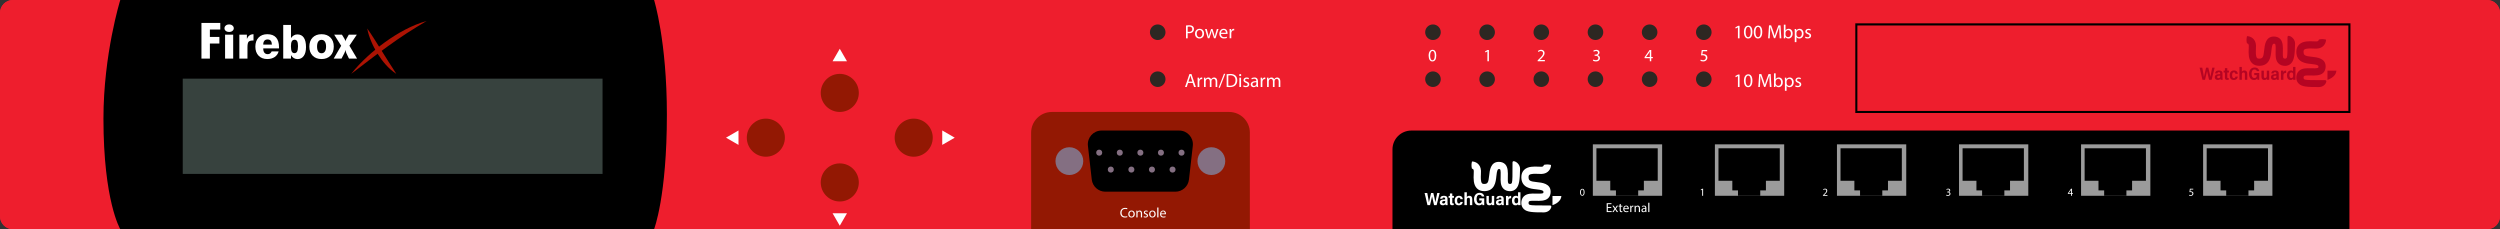 <?xml version="1.0" encoding="utf-8"?>
<!-- Copyright 2022 Virtual Console LLC. All rights reserved. Julia. Generator: Adobe Illustrator 23.1.0, SVG Export Plug-In . SVG Version: 6.00 Build 0)  -->
<svg version="1.1" id="WatchGuard_Firebox_X2500" xmlns="http://www.w3.org/2000/svg" xmlns:xlink="http://www.w3.org/1999/xlink"
	 x="0px" y="0px" viewBox="0 0 600 55" style="enable-background:new 0 0 600 55;" xml:space="preserve">
<rect x="0" y="0" width="600" height="55" fill="#333333" stroke="none"/>
<style type="text/css">
	.st0{fill:#EE1E2D;}
	.st1{fill:#FFFFFF;}
	.st2{fill:#AC1303;}
	.st3{fill:#2D2722;}
	.st4{fill:#37423E;}
	.st5{fill:#931803;}
	.st6{fill:#846F82;}
	.st7{fill:#9B9B9B;}
	.st8{fill:#B50422;}
</style>
<g>
	<path class="st0" d="M596.905,55H3.095C1.386,55,0,53.614,0,51.905V3.095
		C0,1.386,1.386,0,3.095,0h593.811C598.615,0,600,1.386,600,3.095v48.811
		C600,53.614,598.615,55,596.905,55z"/>
	<path class="st0" d="M596.905,1C598.06,1,599,1.94,599,3.095v48.811
		C599,53.06,598.06,54,596.905,54H3.095C1.94,54,1,53.06,1,51.905V3.095
		C1,1.94,1.94,1,3.095,1H596.905 M596.905,0H3.095C1.386,0,0,1.386,0,3.095v48.811
		C0,53.614,1.386,55,3.095,55h593.811C598.615,55,600,53.614,600,51.905V3.095
		C600,1.386,598.615,0,596.905,0L596.905,0z"/>
</g>
<path d="M156.98,55H28.865c0,0-4.037-6.691-4.037-26.529C24.827,12.971,28.865,0,28.865,0
	h128.116c0,0,3.072,9.801,3.072,27.5C160.053,47.158,156.98,55,156.98,55z"/>
<g>
	<path class="st1" d="M48.347,14.065V5.511h4.522V7.093h-2.498v1.775h2.283v1.576h-2.283
		v3.621H48.347z"/>
	<path class="st1" d="M53.874,6.782c0-0.262,0.106-0.481,0.32-0.659
		c0.213-0.178,0.479-0.267,0.8-0.267c0.306,0,0.568,0.09,0.786,0.27
		s0.327,0.398,0.327,0.656c0,0.25-0.108,0.462-0.323,0.636s-0.479,0.261-0.79,0.261
		c-0.321,0-0.587-0.085-0.8-0.255C53.981,7.254,53.874,7.04,53.874,6.782z
		 M54.018,14.065V8.317h1.946v5.748H54.018z"/>
	<path class="st1" d="M57.443,14.065V8.317h1.809v1.02
		c0.158-0.375,0.369-0.655,0.632-0.841s0.582-0.28,0.955-0.284v1.512h-0.129
		c-0.512,0-0.86,0.099-1.044,0.296c-0.185,0.197-0.276,0.646-0.276,1.345v2.701
		H57.443z"/>
	<path class="st1" d="M63.179,11.616v0.047c0,0.43,0.094,0.76,0.28,0.99
		s0.452,0.346,0.797,0.346c0.22,0,0.408-0.055,0.563-0.164
		c0.155-0.109,0.281-0.275,0.377-0.498h1.673
		c-0.153,0.574-0.47,1.023-0.951,1.348c-0.481,0.324-1.071,0.486-1.77,0.486
		c-0.875,0-1.572-0.268-2.089-0.803c-0.517-0.535-0.775-1.258-0.775-2.168
		c0-0.922,0.258-1.65,0.775-2.186c0.517-0.535,1.213-0.803,2.089-0.803
		c0.929,0,1.63,0.264,2.104,0.791c0.474,0.527,0.711,1.307,0.711,2.338v0.275
		H63.179z M65.254,10.702c-0.015-0.418-0.107-0.728-0.277-0.929
		s-0.424-0.302-0.764-0.302c-0.335,0-0.591,0.105-0.769,0.316
		c-0.177,0.211-0.266,0.518-0.266,0.92L65.254,10.702z"/>
	<path class="st1" d="M67.974,14.065V5.983h1.866v3.148
		c0.211-0.293,0.442-0.512,0.693-0.656c0.251-0.145,0.53-0.217,0.836-0.217
		c0.68,0,1.195,0.26,1.547,0.779c0.352,0.52,0.528,1.279,0.528,2.279
		c0,0.898-0.181,1.601-0.542,2.106s-0.855,0.759-1.482,0.759
		c-0.345,0-0.65-0.081-0.916-0.243s-0.487-0.399-0.664-0.712v0.838H67.974z
		 M70.709,9.542c-0.306,0-0.53,0.124-0.671,0.372
		c-0.142,0.248-0.212,0.644-0.212,1.187c0,0.59,0.067,1.014,0.201,1.271
		c0.134,0.258,0.352,0.387,0.653,0.387c0.287,0,0.499-0.136,0.635-0.407
		c0.136-0.271,0.205-0.696,0.205-1.274c0-0.539-0.065-0.93-0.194-1.172
		C71.198,9.663,70.992,9.542,70.709,9.542z"/>
	<path class="st1" d="M80.107,11.182c0,0.914-0.267,1.641-0.8,2.18
		c-0.534,0.539-1.246,0.809-2.136,0.809c-0.895,0-1.607-0.269-2.136-0.806
		c-0.529-0.537-0.793-1.265-0.793-2.183c0-0.91,0.264-1.633,0.793-2.168
		c0.529-0.535,1.241-0.803,2.136-0.803c0.895,0,1.608,0.269,2.139,0.806
		S80.107,10.276,80.107,11.182z M77.171,12.782c0.344,0,0.611-0.14,0.8-0.419
		s0.284-0.677,0.284-1.192c0-0.512-0.095-0.907-0.284-1.187
		s-0.456-0.419-0.8-0.419c-0.345,0-0.61,0.139-0.797,0.416
		c-0.187,0.277-0.28,0.674-0.28,1.189c0,0.52,0.093,0.918,0.28,1.195
		C76.56,12.643,76.826,12.782,77.171,12.782z"/>
	<path class="st1" d="M80.085,14.065l1.794-3.082l-1.68-2.666h1.866l0.589,0.961
		c0.077,0.129,0.134,0.245,0.172,0.349c0.038,0.104,0.064,0.206,0.079,0.308
		c0.019-0.105,0.05-0.214,0.093-0.325s0.101-0.226,0.172-0.343l0.545-0.949
		h1.924l-1.78,2.643l1.838,3.105h-1.938l-0.632-1.307
		c-0.048-0.105-0.089-0.223-0.125-0.352c-0.036-0.129-0.068-0.271-0.097-0.428
		c-0.029,0.148-0.063,0.287-0.104,0.416c-0.041,0.129-0.089,0.246-0.147,0.352
		l-0.689,1.318H80.085z"/>
</g>
<path class="st2" d="M88.135,6.831c1.282,1.805,2.371,3.637,3.515,5.444
	c0.55,0.916,1.142,1.801,1.707,2.711c0.576,0.905,1.178,1.787,1.756,2.742
	c-1.867-1.217-3.308-2.966-4.48-4.818c-0.57-0.941-1.095-1.909-1.518-2.925
	C88.687,8.974,88.327,7.928,88.135,6.831z"/>
<path class="st2" d="M84.293,17.728c1.142-1.483,2.447-2.825,3.815-4.093
	c1.366-1.273,2.826-2.442,4.334-3.546c3.035-2.166,6.356-4.039,9.961-5.06
	c-1.602,0.97-3.183,1.902-4.722,2.911c-1.529,1.021-3.06,2.031-4.538,3.123
	C90.153,13.201,87.263,15.47,84.293,17.728z"/>
<circle class="st3" cx="277.85" cy="7.735" r="1.87"/>
<circle class="st3" cx="277.85" cy="19.007" r="1.87"/>
<circle class="st3" cx="343.912" cy="7.735" r="1.87"/>
<circle class="st3" cx="343.912" cy="19.007" r="1.87"/>
<circle class="st3" cx="356.912" cy="7.735" r="1.87"/>
<circle class="st3" cx="356.912" cy="19.007" r="1.87"/>
<circle class="st3" cx="369.912" cy="7.735" r="1.87"/>
<circle class="st3" cx="369.912" cy="19.007" r="1.87"/>
<circle class="st3" cx="382.912" cy="7.735" r="1.87"/>
<circle class="st3" cx="382.912" cy="19.007" r="1.87"/>
<circle class="st3" cx="395.912" cy="7.735" r="1.87"/>
<circle class="st3" cx="395.912" cy="19.007" r="1.87"/>
<circle class="st3" cx="408.912" cy="7.735" r="1.87"/>
<circle class="st3" cx="408.912" cy="19.007" r="1.87"/>
<rect x="43.859" y="18.877" class="st4" width="100.753" height="22.862"/>
<circle class="st5" cx="201.546" cy="22.299" r="4.571"/>
<circle class="st5" cx="201.546" cy="43.785" r="4.571"/>
<circle class="st5" cx="183.803" cy="33.042" r="4.571"/>
<circle class="st5" cx="219.289" cy="33.042" r="4.571"/>
<path class="st5" d="M299.967,55h-52.498V31.847c0-2.748,2.228-4.976,4.976-4.976h42.546
	c2.748,0,4.976,2.228,4.976,4.976V55z"/>
<path d="M282.08,46.008h-16.785c-1.676,0-3.085-1.258-3.274-2.923l-0.92-8.087
	c-0.222-1.955,1.307-3.667,3.274-3.667h18.625c1.967,0,3.496,1.713,3.274,3.667
	l-0.92,8.087C285.165,44.75,283.756,46.008,282.08,46.008z"/>
<circle class="st6" cx="290.728" cy="38.669" r="3.334"/>
<circle class="st6" cx="256.647" cy="38.669" r="3.334"/>
<g>
	<circle class="st6" cx="263.809" cy="36.64" r="0.723"/>
	<circle class="st6" cx="268.749" cy="36.64" r="0.723"/>
	<circle class="st6" cx="273.688" cy="36.64" r="0.723"/>
	<circle class="st6" cx="278.627" cy="36.64" r="0.723"/>
	<circle class="st6" cx="283.566" cy="36.64" r="0.723"/>
	<circle class="st6" cx="266.592" cy="40.698" r="0.723"/>
	<circle class="st6" cx="271.531" cy="40.698" r="0.723"/>
	<circle class="st6" cx="276.47" cy="40.698" r="0.723"/>
	<circle class="st6" cx="281.41" cy="40.698" r="0.723"/>
</g>
<g>
	<path class="st1" d="M270.577,52.104c-0.107,0.053-0.321,0.106-0.595,0.106
		c-0.635,0-1.113-0.4-1.113-1.14c0-0.705,0.478-1.183,1.176-1.183
		c0.281,0,0.458,0.061,0.535,0.101l-0.07,0.237
		c-0.11-0.054-0.268-0.094-0.455-0.094c-0.528,0-0.879,0.337-0.879,0.929
		c0,0.552,0.317,0.905,0.866,0.905c0.177,0,0.357-0.036,0.474-0.093
		L270.577,52.104z"/>
	<path class="st1" d="M272.356,51.355c0,0.599-0.414,0.859-0.805,0.859
		c-0.438,0-0.775-0.321-0.775-0.832c0-0.542,0.354-0.859,0.802-0.859
		C272.042,50.523,272.356,50.861,272.356,51.355z M271.073,51.372
		c0,0.354,0.204,0.622,0.491,0.622c0.281,0,0.491-0.265,0.491-0.629
		c0-0.273-0.137-0.621-0.484-0.621S271.073,51.065,271.073,51.372z"/>
	<path class="st1" d="M272.726,50.998c0-0.167-0.003-0.304-0.014-0.438h0.261l0.017,0.268
		h0.007c0.08-0.154,0.267-0.305,0.535-0.305c0.224,0,0.571,0.134,0.571,0.688
		v0.966h-0.294v-0.933c0-0.261-0.097-0.478-0.375-0.478
		c-0.193,0-0.344,0.137-0.394,0.301c-0.013,0.037-0.02,0.087-0.02,0.137v0.973
		h-0.294V50.998z"/>
	<path class="st1" d="M274.539,51.877c0.087,0.057,0.241,0.117,0.388,0.117
		c0.214,0,0.314-0.107,0.314-0.241c0-0.14-0.083-0.217-0.301-0.297
		c-0.291-0.104-0.428-0.264-0.428-0.458c0-0.261,0.21-0.475,0.558-0.475
		c0.164,0,0.307,0.047,0.397,0.101l-0.074,0.214
		c-0.063-0.04-0.18-0.094-0.331-0.094c-0.174,0-0.271,0.101-0.271,0.221
		c0,0.134,0.097,0.193,0.307,0.273c0.281,0.107,0.424,0.248,0.424,0.488
		c0,0.284-0.22,0.484-0.604,0.484c-0.177,0-0.341-0.043-0.455-0.11L274.539,51.877
		z"/>
	<path class="st1" d="M277.365,51.355c0,0.599-0.414,0.859-0.805,0.859
		c-0.438,0-0.775-0.321-0.775-0.832c0-0.542,0.354-0.859,0.802-0.859
		C277.051,50.523,277.365,50.861,277.365,51.355z M276.082,51.372
		c0,0.354,0.204,0.622,0.491,0.622c0.281,0,0.491-0.265,0.491-0.629
		c0-0.273-0.137-0.621-0.484-0.621S276.082,51.065,276.082,51.372z"/>
	<path class="st1" d="M277.735,49.805h0.294v2.373h-0.294V49.805z"/>
	<path class="st1" d="M278.686,51.423c0.007,0.397,0.261,0.562,0.555,0.562
		c0.21,0,0.337-0.037,0.448-0.084l0.05,0.211
		c-0.104,0.046-0.281,0.1-0.538,0.1c-0.498,0-0.795-0.327-0.795-0.815
		c0-0.487,0.288-0.872,0.759-0.872c0.528,0,0.668,0.465,0.668,0.762
		c0,0.061-0.006,0.107-0.01,0.138H278.686z M279.548,51.212
		c0.003-0.188-0.077-0.478-0.408-0.478c-0.297,0-0.428,0.273-0.451,0.478H279.548z"/>
</g>
<g>
	<path class="st1" d="M284.641,6.123c0.193-0.032,0.446-0.06,0.77-0.06
		c0.396,0,0.687,0.092,0.87,0.258c0.171,0.147,0.272,0.374,0.272,0.65
		c0,0.281-0.083,0.502-0.239,0.664c-0.213,0.226-0.558,0.341-0.95,0.341
		c-0.119,0-0.229-0.004-0.322-0.027v1.244h-0.4V6.123z M285.041,7.621
		c0.088,0.023,0.198,0.032,0.332,0.032c0.483,0,0.778-0.235,0.778-0.664
		c0-0.41-0.29-0.608-0.732-0.608c-0.175,0-0.309,0.014-0.378,0.032V7.621z"/>
	<path class="st1" d="M288.98,8.058c0,0.825-0.571,1.185-1.11,1.185
		c-0.604,0-1.069-0.442-1.069-1.147c0-0.747,0.489-1.185,1.106-1.185
		C288.548,6.911,288.98,7.376,288.98,8.058z M287.211,8.082
		c0,0.488,0.281,0.857,0.678,0.857c0.387,0,0.678-0.364,0.678-0.866
		c0-0.378-0.189-0.857-0.669-0.857C287.419,7.215,287.211,7.657,287.211,8.082z"/>
	<path class="st1" d="M289.621,6.961l0.295,1.134c0.064,0.249,0.124,0.479,0.165,0.709
		h0.015c0.051-0.226,0.124-0.465,0.198-0.705l0.363-1.138h0.342l0.345,1.115
		c0.083,0.268,0.147,0.502,0.198,0.728h0.014
		c0.037-0.226,0.098-0.46,0.171-0.723l0.318-1.12h0.4l-0.719,2.23h-0.368
		l-0.342-1.064c-0.078-0.249-0.143-0.47-0.197-0.733h-0.01
		c-0.056,0.268-0.124,0.498-0.203,0.737l-0.359,1.06h-0.368l-0.673-2.23H289.621z"
		/>
	<path class="st1" d="M293.03,8.15c0.009,0.548,0.359,0.774,0.765,0.774
		c0.29,0,0.466-0.051,0.617-0.115l0.069,0.29
		c-0.143,0.064-0.387,0.138-0.742,0.138c-0.687,0-1.097-0.451-1.097-1.124
		s0.396-1.203,1.046-1.203c0.729,0,0.922,0.641,0.922,1.051
		c0,0.083-0.009,0.147-0.014,0.189H293.03z M294.219,7.86
		c0.005-0.258-0.105-0.659-0.562-0.659c-0.41,0-0.59,0.378-0.622,0.659H294.219z"/>
	<path class="st1" d="M295.111,7.657c0-0.263-0.004-0.488-0.018-0.696h0.354l0.014,0.438
		h0.019c0.102-0.3,0.346-0.489,0.617-0.489c0.046,0,0.079,0.005,0.115,0.014
		v0.382c-0.041-0.009-0.083-0.014-0.138-0.014c-0.286,0-0.488,0.216-0.544,0.521
		c-0.01,0.055-0.019,0.12-0.019,0.189v1.189h-0.401V7.657z"/>
</g>
<g>
	<path class="st1" d="M344.706,13.32c0,0.92-0.342,1.429-0.941,1.429
		c-0.529,0-0.888-0.496-0.896-1.392c0-0.908,0.392-1.408,0.941-1.408
		C344.381,11.949,344.706,12.458,344.706,13.32z M343.235,13.361
		c0,0.704,0.217,1.104,0.55,1.104c0.375,0,0.554-0.438,0.554-1.129
		c0-0.667-0.171-1.104-0.55-1.104C343.469,12.232,343.235,12.624,343.235,13.361z"/>
</g>
<g>
	<path class="st1" d="M356.979,12.336h-0.009L356.5,12.591l-0.07-0.279l0.591-0.316h0.312
		v2.708h-0.354V12.336z"/>
</g>
<g>
	<path class="st1" d="M369.039,14.703v-0.225l0.287-0.279
		c0.691-0.658,1.004-1.008,1.009-1.417c0-0.275-0.134-0.529-0.538-0.529
		c-0.245,0-0.449,0.125-0.574,0.229l-0.117-0.258
		c0.188-0.158,0.454-0.275,0.767-0.275c0.583,0,0.829,0.4,0.829,0.787
		c0,0.5-0.362,0.904-0.934,1.454l-0.216,0.2v0.008h1.216v0.304H369.039z"/>
</g>
<g>
	<path class="st1" d="M382.404,14.282c0.104,0.067,0.346,0.171,0.6,0.171
		c0.471,0,0.616-0.3,0.612-0.525c-0.004-0.379-0.346-0.542-0.7-0.542h-0.204
		v-0.275h0.204c0.267,0,0.604-0.137,0.604-0.458c0-0.217-0.138-0.408-0.476-0.408
		c-0.216,0-0.425,0.096-0.541,0.179l-0.096-0.267
		c0.142-0.104,0.416-0.208,0.708-0.208c0.533,0,0.774,0.316,0.774,0.646
		c0,0.279-0.166,0.517-0.5,0.637v0.009c0.334,0.066,0.604,0.316,0.604,0.695
		c0,0.433-0.338,0.812-0.987,0.812c-0.304,0-0.57-0.096-0.704-0.184L382.404,14.282z"/>
</g>
<g>
	<path class="st1" d="M395.954,14.703V13.965h-1.258v-0.242l1.208-1.729h0.396v1.683h0.379
		v0.288h-0.379v0.737H395.954z M395.954,13.678v-0.904
		c0-0.142,0.004-0.283,0.013-0.425h-0.013c-0.083,0.158-0.149,0.275-0.225,0.4
		l-0.662,0.92v0.008H395.954z"/>
</g>
<g>
	<path class="st1" d="M409.716,12.303h-1.033l-0.104,0.696
		c0.062-0.008,0.121-0.017,0.222-0.017c0.208,0,0.416,0.045,0.583,0.146
		c0.212,0.121,0.387,0.354,0.387,0.696c0,0.529-0.42,0.925-1.008,0.925
		c-0.296,0-0.546-0.083-0.675-0.167l0.092-0.279
		c0.112,0.066,0.333,0.15,0.579,0.15c0.346,0,0.642-0.225,0.642-0.587
		c-0.004-0.35-0.237-0.6-0.779-0.6c-0.154,0-0.274,0.017-0.375,0.029
		l0.175-1.299h1.296V12.303z"/>
</g>
<g>
	<path class="st1" d="M285.143,19.899l-0.322,0.977h-0.415l1.056-3.106h0.483l1.06,3.106
		h-0.429l-0.331-0.977H285.143z M286.161,19.586l-0.305-0.894
		c-0.068-0.203-0.115-0.387-0.161-0.567h-0.009
		c-0.046,0.184-0.097,0.373-0.157,0.562l-0.304,0.899H286.161z"/>
	<path class="st1" d="M287.432,19.342c0-0.263-0.004-0.488-0.018-0.696h0.354l0.014,0.438
		h0.019c0.102-0.3,0.346-0.489,0.617-0.489c0.046,0,0.079,0.005,0.115,0.014
		v0.382c-0.041-0.009-0.083-0.014-0.138-0.014c-0.286,0-0.488,0.216-0.544,0.521
		c-0.01,0.055-0.019,0.12-0.019,0.189v1.189h-0.401V19.342z"/>
	<path class="st1" d="M288.956,19.25c0-0.23-0.004-0.419-0.018-0.604h0.354l0.019,0.359
		h0.014c0.124-0.212,0.332-0.41,0.7-0.41c0.305,0,0.535,0.185,0.632,0.447
		h0.009c0.069-0.125,0.157-0.221,0.249-0.291
		c0.134-0.101,0.281-0.157,0.493-0.157c0.295,0,0.732,0.194,0.732,0.968v1.313
		h-0.396v-1.263c0-0.429-0.156-0.687-0.483-0.687c-0.23,0-0.41,0.17-0.479,0.369
		c-0.019,0.055-0.032,0.129-0.032,0.203v1.378h-0.396v-1.336
		c0-0.355-0.156-0.613-0.465-0.613c-0.254,0-0.438,0.203-0.503,0.405
		c-0.022,0.06-0.032,0.129-0.032,0.198v1.346h-0.396V19.25z"/>
	<path class="st1" d="M292.458,21.061l1.286-3.341h0.313l-1.291,3.341H292.458z"/>
	<path class="st1" d="M294.394,17.812c0.244-0.037,0.534-0.064,0.853-0.064
		c0.575,0,0.985,0.134,1.258,0.387c0.276,0.253,0.438,0.613,0.438,1.115
		c0,0.507-0.156,0.921-0.447,1.207c-0.29,0.291-0.77,0.447-1.373,0.447
		c-0.285,0-0.525-0.014-0.728-0.037V17.812z M294.794,20.559
		c0.102,0.019,0.249,0.023,0.405,0.023c0.857,0,1.323-0.479,1.323-1.318
		c0.004-0.733-0.41-1.198-1.259-1.198c-0.207,0-0.363,0.019-0.47,0.042V20.559z"
		/>
	<path class="st1" d="M297.899,18.02c0.005,0.138-0.097,0.249-0.258,0.249
		c-0.144,0-0.244-0.11-0.244-0.249c0-0.143,0.105-0.253,0.253-0.253
		C297.803,17.766,297.899,17.876,297.899,18.02z M297.447,20.876v-2.23h0.406v2.23
		H297.447z"/>
	<path class="st1" d="M298.47,20.462c0.12,0.078,0.332,0.161,0.534,0.161
		c0.295,0,0.434-0.147,0.434-0.332c0-0.193-0.115-0.299-0.415-0.41
		c-0.4-0.143-0.59-0.364-0.59-0.631c0-0.36,0.29-0.655,0.77-0.655
		c0.226,0,0.424,0.065,0.549,0.139l-0.102,0.295
		c-0.088-0.056-0.249-0.129-0.456-0.129c-0.24,0-0.374,0.138-0.374,0.304
		c0,0.185,0.134,0.268,0.425,0.378c0.387,0.147,0.585,0.341,0.585,0.673
		c0,0.392-0.305,0.668-0.834,0.668c-0.244,0-0.471-0.06-0.627-0.152
		L298.47,20.462z"/>
	<path class="st1" d="M301.584,20.876l-0.032-0.281h-0.014
		c-0.125,0.175-0.364,0.332-0.682,0.332c-0.452,0-0.683-0.318-0.683-0.641
		c0-0.539,0.479-0.834,1.341-0.83v-0.046c0-0.185-0.051-0.516-0.507-0.516
		c-0.207,0-0.424,0.064-0.58,0.166l-0.093-0.268
		c0.185-0.12,0.452-0.198,0.733-0.198c0.682,0,0.848,0.466,0.848,0.913v0.834
		c0,0.194,0.009,0.383,0.037,0.535H301.584z M301.524,19.738
		c-0.442-0.009-0.945,0.069-0.945,0.502c0,0.263,0.176,0.387,0.383,0.387
		c0.29,0,0.475-0.184,0.539-0.373c0.014-0.042,0.023-0.087,0.023-0.129V19.738z"/>
	<path class="st1" d="M302.569,19.342c0-0.263-0.004-0.488-0.018-0.696h0.354l0.014,0.438
		h0.019c0.102-0.3,0.346-0.489,0.617-0.489c0.046,0,0.078,0.005,0.115,0.014
		v0.382c-0.041-0.009-0.083-0.014-0.138-0.014c-0.286,0-0.489,0.216-0.544,0.521
		c-0.01,0.055-0.019,0.12-0.019,0.189v1.189h-0.401V19.342z"/>
	<path class="st1" d="M304.095,19.25c0-0.23-0.004-0.419-0.018-0.604h0.354l0.019,0.359
		h0.014c0.124-0.212,0.332-0.41,0.7-0.41c0.305,0,0.535,0.185,0.632,0.447
		h0.009c0.069-0.125,0.157-0.221,0.249-0.291
		c0.134-0.101,0.281-0.157,0.493-0.157c0.295,0,0.732,0.194,0.732,0.968v1.313
		h-0.396v-1.263c0-0.429-0.156-0.687-0.483-0.687c-0.23,0-0.41,0.17-0.479,0.369
		c-0.019,0.055-0.032,0.129-0.032,0.203v1.378h-0.396v-1.336
		c0-0.355-0.156-0.613-0.465-0.613c-0.254,0-0.438,0.203-0.503,0.405
		c-0.022,0.06-0.032,0.129-0.032,0.198v1.346h-0.396V19.25z"/>
</g>
<g>
	<path class="st1" d="M417.103,6.575h-0.01l-0.521,0.281l-0.078-0.309l0.654-0.35h0.346
		v2.995h-0.392V6.575z"/>
	<path class="st1" d="M420.576,7.662c0,1.018-0.378,1.581-1.042,1.581
		c-0.585,0-0.981-0.548-0.99-1.539c0-1.005,0.433-1.558,1.041-1.558
		C420.217,6.146,420.576,6.708,420.576,7.662z M418.949,7.708
		c0,0.779,0.239,1.221,0.608,1.221c0.415,0,0.613-0.484,0.613-1.249
		c0-0.737-0.189-1.221-0.608-1.221C419.207,6.459,418.949,6.893,418.949,7.708z"/>
	<path class="st1" d="M422.939,7.662c0,1.018-0.378,1.581-1.042,1.581
		c-0.585,0-0.981-0.548-0.99-1.539c0-1.005,0.433-1.558,1.041-1.558
		C422.58,6.146,422.939,6.708,422.939,7.662z M421.312,7.708
		c0,0.779,0.239,1.221,0.608,1.221c0.415,0,0.613-0.484,0.613-1.249
		c0-0.737-0.189-1.221-0.608-1.221C421.57,6.459,421.312,6.893,421.312,7.708z"/>
	<path class="st1" d="M427.049,7.828c-0.023-0.433-0.051-0.954-0.046-1.341h-0.014
		c-0.106,0.364-0.235,0.751-0.393,1.18l-0.548,1.507h-0.305l-0.502-1.479
		c-0.147-0.438-0.271-0.839-0.359-1.208h-0.009
		c-0.01,0.387-0.032,0.908-0.061,1.374l-0.083,1.332h-0.382l0.216-3.106h0.512
		l0.53,1.502c0.129,0.382,0.235,0.723,0.313,1.046h0.014
		c0.078-0.313,0.188-0.654,0.327-1.046l0.553-1.502h0.512l0.193,3.106h-0.392
		L427.049,7.828z"/>
	<path class="st1" d="M428.104,9.192c0.009-0.152,0.018-0.378,0.018-0.576V5.92h0.401
		v1.401h0.009c0.144-0.249,0.401-0.41,0.761-0.41
		c0.553,0,0.944,0.461,0.94,1.139c0,0.797-0.503,1.193-1,1.193
		c-0.323,0-0.581-0.125-0.747-0.419h-0.014l-0.019,0.369H428.104z M428.522,8.298
		c0,0.051,0.009,0.102,0.019,0.147c0.078,0.281,0.313,0.475,0.608,0.475
		c0.424,0,0.677-0.346,0.677-0.857c0-0.447-0.23-0.83-0.663-0.83
		c-0.276,0-0.534,0.189-0.617,0.498c-0.01,0.046-0.023,0.102-0.023,0.166V8.298z"
		/>
	<path class="st1" d="M430.742,7.689c0-0.286-0.009-0.516-0.018-0.728h0.363l0.019,0.383
		h0.01c0.166-0.272,0.429-0.434,0.792-0.434c0.539,0,0.945,0.457,0.945,1.134
		c0,0.802-0.489,1.198-1.014,1.198c-0.295,0-0.554-0.129-0.688-0.35h-0.009v1.212
		h-0.401V7.689z M431.144,8.284c0,0.06,0.009,0.115,0.019,0.166
		c0.073,0.281,0.317,0.475,0.608,0.475c0.429,0,0.677-0.351,0.677-0.862
		c0-0.447-0.234-0.83-0.663-0.83c-0.276,0-0.534,0.198-0.613,0.502
		c-0.014,0.051-0.027,0.11-0.027,0.166V8.284z"/>
	<path class="st1" d="M433.309,8.777c0.12,0.078,0.332,0.161,0.534,0.161
		c0.295,0,0.434-0.147,0.434-0.332c0-0.193-0.115-0.299-0.415-0.41
		c-0.4-0.143-0.59-0.364-0.59-0.631c0-0.36,0.29-0.655,0.77-0.655
		c0.226,0,0.424,0.065,0.549,0.139l-0.102,0.295
		c-0.088-0.056-0.249-0.129-0.456-0.129c-0.24,0-0.374,0.138-0.374,0.304
		c0,0.185,0.134,0.268,0.425,0.378c0.387,0.147,0.585,0.341,0.585,0.673
		c0,0.392-0.305,0.668-0.834,0.668c-0.244,0-0.471-0.06-0.627-0.152
		L433.309,8.777z"/>
</g>
<g>
	<path class="st1" d="M417.103,18.259h-0.01l-0.521,0.281l-0.078-0.309l0.654-0.35h0.346
		v2.995h-0.392V18.259z"/>
	<path class="st1" d="M420.576,19.347c0,1.018-0.378,1.581-1.042,1.581
		c-0.585,0-0.981-0.548-0.99-1.539c0-1.005,0.433-1.558,1.041-1.558
		C420.217,17.831,420.576,18.393,420.576,19.347z M418.949,19.393
		c0,0.779,0.239,1.221,0.608,1.221c0.415,0,0.613-0.484,0.613-1.249
		c0-0.737-0.189-1.221-0.608-1.221C419.207,18.144,418.949,18.577,418.949,19.393z"/>
	<path class="st1" d="M424.686,19.512c-0.023-0.433-0.051-0.954-0.046-1.341h-0.014
		c-0.106,0.364-0.235,0.751-0.393,1.18l-0.548,1.507h-0.305l-0.502-1.479
		c-0.147-0.438-0.271-0.839-0.359-1.208h-0.009
		c-0.01,0.387-0.032,0.908-0.061,1.374l-0.083,1.332h-0.382l0.216-3.106h0.512
		l0.53,1.502c0.129,0.382,0.235,0.723,0.313,1.046h0.014
		c0.078-0.313,0.188-0.654,0.327-1.046l0.553-1.502h0.512l0.193,3.106h-0.392
		L424.686,19.512z"/>
	<path class="st1" d="M425.74,20.876c0.009-0.152,0.018-0.378,0.018-0.576v-2.696h0.401
		v1.401h0.009c0.144-0.249,0.401-0.41,0.761-0.41
		c0.553,0,0.944,0.461,0.94,1.139c0,0.797-0.503,1.193-1,1.193
		c-0.323,0-0.581-0.125-0.747-0.419h-0.014l-0.019,0.369H425.74z M426.159,19.982
		c0,0.051,0.009,0.102,0.019,0.147c0.078,0.281,0.313,0.475,0.608,0.475
		c0.424,0,0.677-0.346,0.677-0.857c0-0.447-0.23-0.83-0.663-0.83
		c-0.276,0-0.534,0.189-0.617,0.498c-0.01,0.046-0.023,0.102-0.023,0.166V19.982z
		"/>
	<path class="st1" d="M428.379,19.374c0-0.286-0.009-0.516-0.018-0.728h0.363l0.019,0.383
		h0.01c0.166-0.272,0.429-0.434,0.792-0.434c0.539,0,0.945,0.457,0.945,1.134
		c0,0.802-0.489,1.198-1.014,1.198c-0.295,0-0.554-0.129-0.688-0.35h-0.009v1.212
		h-0.401V19.374z M428.78,19.969c0,0.06,0.009,0.115,0.019,0.166
		c0.073,0.281,0.317,0.475,0.608,0.475c0.429,0,0.677-0.351,0.677-0.862
		c0-0.447-0.234-0.83-0.663-0.83c-0.276,0-0.534,0.198-0.613,0.502
		c-0.014,0.051-0.027,0.11-0.027,0.166V19.969z"/>
	<path class="st1" d="M430.945,20.462c0.12,0.078,0.332,0.161,0.534,0.161
		c0.295,0,0.434-0.147,0.434-0.332c0-0.193-0.115-0.299-0.415-0.41
		c-0.4-0.143-0.59-0.364-0.59-0.631c0-0.36,0.29-0.655,0.77-0.655
		c0.226,0,0.424,0.065,0.549,0.139L432.125,19.029
		c-0.088-0.056-0.249-0.129-0.456-0.129c-0.24,0-0.374,0.138-0.374,0.304
		c0,0.185,0.134,0.268,0.425,0.378c0.387,0.147,0.585,0.341,0.585,0.673
		c0,0.392-0.305,0.668-0.834,0.668c-0.244,0-0.471-0.06-0.627-0.152
		L430.945,20.462z"/>
</g>
<path d="M563.859,31.331H338.723c-2.501,0-4.529,2.028-4.529,4.529V55h229.665V31.331z"/>
<g>
	<g>
		<path class="st1" d="M362.438,45.886c-0.686,0-1.235-0.207-1.632-0.616
			c-0.717-0.739-0.682-1.876-0.652-2.879c0.017-0.542,0.045-1.561-0.14-1.75
			c-0.078-0.079-0.229-0.102-0.365-0.057c-0.195,0.065-0.376,0.246-0.525,1.715
			c-0.135,1.33-0.36,3.556-2.905,3.578c-0.732-0.001-1.333-0.223-1.775-0.682
			c-0.869-0.902-0.803-2.374-0.754-3.448c0.012-0.264,0.023-0.514,0.016-0.685
			c-0.006-0.145-0.023-0.518-0.388-0.574c-0.034-0.005-0.063-0.028-0.071-0.062
			l-0.008-0.037c-0.117-0.53-0.106-1.08,0.032-1.604
			c0.005-0.018,0.024-0.033,0.043-0.033c0.827,0.016,2.05,0.617,2.121,2.235
			c0.011,0.248-0.002,0.535-0.016,0.838c-0.03,0.674-0.082,1.803,0.271,2.169
			c0.037,0.038,0.158,0.155,0.514,0.152c0.836-0.007,1.026-0.328,1.197-2.021
			c0.117-1.153,0.314-3.279,2.307-3.279c0.011,0,0.021,0,0.031,0
			c0.637,0.007,1.149,0.207,1.522,0.595c0.687,0.716,0.651,2.024,0.621,3.002
			c-0.017,0.56-0.024,1.241,0.097,1.512c0.077,0.172,0.366,0.199,0.456,0.199
			c0.087,0,0.347-0.049,0.426-0.31c0.142-0.473,0.15-1.765,0.143-4.881
			c-0-0.187,0.176-0.325,0.358-0.278l0.052,0.013
			c0.79,0.202,1.42,1.035,1.404,1.85c-0.052,2.653-0.214,3.988-0.963,4.746
			C363.477,45.681,362.986,45.886,362.438,45.886z"/>
	</g>
	<g>
		<path class="st1" d="M365.113,48.749c0-0.686,0.207-1.235,0.616-1.632
			c0.739-0.717,1.876-0.682,2.879-0.652c0.542,0.017,1.561,0.045,1.75-0.14
			c0.079-0.078,0.102-0.229,0.057-0.365c-0.065-0.195-0.246-0.376-1.715-0.525
			c-1.33-0.135-3.556-0.36-3.578-2.905c0.001-0.732,0.223-1.333,0.682-1.775
			c0.902-0.869,2.374-0.803,3.448-0.754c0.264,0.012,0.514,0.023,0.685,0.016
			c0.145-0.006,0.518-0.023,0.574-0.388c0.005-0.034,0.028-0.063,0.062-0.071
			l0.037-0.008c0.53-0.117,1.08-0.106,1.604,0.032
			c0.018,0.005,0.033,0.024,0.033,0.043c-0.016,0.827-0.617,2.05-2.235,2.121
			c-0.248,0.011-0.535-0.002-0.838-0.016c-0.674-0.03-1.803-0.082-2.169,0.271
			c-0.038,0.037-0.155,0.158-0.152,0.514c0.007,0.836,0.328,1.026,2.021,1.197
			c1.153,0.117,3.279,0.314,3.279,2.307c0,0.011,0,0.021,0,0.031
			c-0.007,0.637-0.207,1.149-0.595,1.522c-0.716,0.687-2.024,0.651-3.002,0.621
			c-0.56-0.017-1.241-0.024-1.512,0.097c-0.172,0.077-0.199,0.366-0.199,0.456
			c0,0.087,0.049,0.347,0.31,0.426c0.473,0.142,1.765,0.15,4.881,0.143
			c0.187-0,0.325,0.176,0.278,0.358l-0.013,0.052
			c-0.202,0.79-0.973,1.25-1.788,1.25c-2.717,0-4.05-0.059-4.808-0.808
			C365.317,49.788,365.113,49.296,365.113,48.749z"/>
	</g>
	<path class="st1" d="M372.593,47.033v2.201c0,0,2.035-0.576,2.137-2.201H372.593z"/>
	<g>
		<path class="st1" d="M342.592,49.234l-0.686-2.916h0.637
			c0.145,0.721,0.327,1.69,0.391,2.242h0.004
			c0.106-0.545,0.364-1.541,0.521-2.242h0.537
			c0.138,0.563,0.409,1.659,0.501,2.212h0.004
			c0.093-0.65,0.353-1.759,0.438-2.212h0.581l-0.729,2.916h-0.618
			c-0.141-0.65-0.375-1.553-0.472-2.078h-0.004
			c-0.102,0.535-0.347,1.5-0.486,2.078H342.592z"/>
		<path class="st1" d="M347.405,48.663c0,0.149,0.01,0.414,0.03,0.571h-0.507
			c-0.017-0.066-0.03-0.198-0.034-0.266c-0.092,0.179-0.298,0.305-0.617,0.305
			c-0.545,0-0.738-0.34-0.738-0.673c0-0.397,0.275-0.723,1.038-0.723
			c0.069,0,0.157,0,0.259,0v-0.16c0-0.18-0.056-0.32-0.314-0.32
			c-0.256,0-0.318,0.131-0.338,0.293h-0.56c0.023-0.348,0.232-0.701,0.907-0.701
			c0.52,0,0.872,0.179,0.872,0.725V48.663z M346.857,48.246c-0.078,0-0.16,0-0.268,0
			c-0.395,0-0.469,0.161-0.469,0.308c0,0.15,0.089,0.279,0.31,0.279
			c0.346,0,0.427-0.23,0.427-0.541V48.246z"/>
		<path class="st1" d="M347.666,47.031h0.31v-0.598h0.575v0.598h0.393v0.449h-0.393v1.131
			c0,0.151,0.036,0.214,0.216,0.214c0.053,0,0.071-0.001,0.132-0.009v0.399
			c-0.113,0.037-0.274,0.042-0.354,0.042c-0.426,0-0.568-0.171-0.568-0.581v-1.195
			h-0.31V47.031z"/>
		<path class="st1" d="M351.077,48.465c-0.065,0.442-0.343,0.808-0.962,0.808
			c-0.674,0-0.991-0.418-0.991-1.138c0-0.698,0.388-1.147,1.026-1.147
			c0.72,0,0.913,0.517,0.926,0.823h-0.576c-0.022-0.198-0.113-0.381-0.362-0.381
			c-0.305,0-0.427,0.278-0.427,0.683c0,0.515,0.155,0.721,0.416,0.721
			c0.25,0,0.329-0.163,0.378-0.37H351.077z"/>
		<path class="st1" d="M352.04,46.139v1.158c0.103-0.181,0.298-0.308,0.612-0.308
			c0.394,0,0.694,0.218,0.694,0.799v1.447h-0.571v-1.359
			c0-0.238-0.076-0.41-0.346-0.41c-0.279,0-0.389,0.189-0.389,0.542v1.227h-0.578
			v-3.095H352.04z"/>
		<path class="st1" d="M356.218,49.234h-0.437c-0.02-0.095-0.036-0.229-0.044-0.339
			c-0.15,0.291-0.443,0.381-0.808,0.381c-0.763,0-1.165-0.635-1.165-1.484
			c0-0.837,0.474-1.513,1.333-1.513c0.694,0,1.054,0.388,1.126,0.875h-0.583
			c-0.054-0.184-0.181-0.399-0.577-0.399c-0.508,0-0.688,0.485-0.688,1.041
			c0,0.553,0.195,1.007,0.687,1.007c0.439,0,0.566-0.306,0.566-0.681v-0.014
			h-0.609v-0.503h1.199C356.218,48.681,356.218,49.14,356.218,49.234z"/>
		<path class="st1" d="M358.606,48.583c0,0.317,0.004,0.538,0.008,0.651h-0.562
			c-0.013-0.067-0.017-0.16-0.021-0.265c-0.136,0.23-0.333,0.303-0.606,0.303
			c-0.44,0-0.681-0.276-0.681-0.772v-1.469h0.575v1.373
			c0,0.232,0.082,0.392,0.32,0.392c0.241,0,0.388-0.149,0.388-0.536v-1.229h0.579
			V48.583z"/>
		<path class="st1" d="M360.892,48.663c0,0.149,0.01,0.414,0.03,0.571h-0.507
			c-0.017-0.066-0.03-0.198-0.034-0.266c-0.092,0.179-0.298,0.305-0.617,0.305
			c-0.545,0-0.738-0.34-0.738-0.673c0-0.397,0.275-0.723,1.038-0.723
			c0.069,0,0.157,0,0.259,0v-0.16c0-0.18-0.056-0.32-0.314-0.32
			c-0.256,0-0.318,0.131-0.338,0.293h-0.56c0.023-0.348,0.232-0.701,0.907-0.701
			c0.52,0,0.872,0.179,0.872,0.725V48.663z M360.344,48.246c-0.078,0-0.16,0-0.268,0
			c-0.395,0-0.469,0.161-0.469,0.308c0,0.15,0.089,0.279,0.31,0.279
			c0.346,0,0.427-0.23,0.427-0.541V48.246z"/>
		<path class="st1" d="M361.437,47.777c0-0.362-0-0.594-0.008-0.746h0.564
			c0.012,0.095,0.015,0.235,0.015,0.386c0.074-0.185,0.267-0.42,0.667-0.421
			v0.585c-0.454-0.007-0.659,0.146-0.659,0.652v1.001h-0.578V47.777z"/>
		<path class="st1" d="M364.91,46.139v2.481c0,0.257,0.004,0.485,0.009,0.614h-0.564
			c-0.008-0.059-0.02-0.188-0.02-0.26c-0.104,0.192-0.268,0.302-0.618,0.302
			c-0.561,0-0.852-0.458-0.852-1.139c0-0.663,0.355-1.148,0.948-1.148
			c0.328,0,0.469,0.113,0.518,0.2v-1.05H364.91z M363.456,48.116
			c0,0.413,0.139,0.691,0.452,0.691c0.377,0,0.451-0.256,0.451-0.686
			c0-0.472-0.094-0.66-0.433-0.66C363.641,47.461,363.456,47.678,363.456,48.116z"/>
	</g>
</g>
<g>
	<rect x="382.283" y="34.644" class="st7" width="16.629" height="12.344"/>
	<polygon points="397.854,35.589 383.139,35.589 383.139,43.384 386.465,43.384 
		386.465,45.696 387.826,45.696 387.826,46.988 393.167,46.988 393.167,45.696 
		394.528,45.696 394.528,43.384 397.854,43.384 	"/>
</g>
<g>
	<rect x="411.576" y="34.644" class="st7" width="16.629" height="12.344"/>
	<polygon points="427.147,35.589 412.433,35.589 412.433,43.384 415.758,43.384 
		415.758,45.696 417.119,45.696 417.119,46.988 422.46,46.988 422.46,45.696 
		423.821,45.696 423.821,43.384 427.147,43.384 	"/>
</g>
<g>
	<rect x="440.869" y="34.644" class="st7" width="16.629" height="12.344"/>
	<polygon points="456.44,35.589 441.726,35.589 441.726,43.384 445.051,43.384 
		445.051,45.696 446.412,45.696 446.412,46.988 451.753,46.988 451.753,45.696 
		453.114,45.696 453.114,43.384 456.44,43.384 	"/>
</g>
<g>
	<rect x="470.162" y="34.644" class="st7" width="16.629" height="12.344"/>
	<polygon points="485.733,35.589 471.019,35.589 471.019,43.384 474.344,43.384 
		474.344,45.696 475.705,45.696 475.705,46.988 481.046,46.988 481.046,45.696 
		482.407,45.696 482.407,43.384 485.733,43.384 	"/>
</g>
<g>
	<path class="st1" d="M380.302,46.128c0,0.552-0.205,0.857-0.565,0.857
		c-0.318,0-0.533-0.297-0.537-0.835c0-0.545,0.235-0.845,0.565-0.845
		C380.107,45.305,380.302,45.61,380.302,46.128z M379.42,46.152
		c0,0.422,0.13,0.662,0.33,0.662c0.225,0,0.332-0.262,0.332-0.677
		c0-0.4-0.103-0.662-0.33-0.662C379.56,45.475,379.42,45.71,379.42,46.152z"/>
</g>
<g>
	<path class="st1" d="M408.524,45.515h-0.005l-0.294,0.158l-0.044-0.174l0.368-0.197h0.195
		v1.687h-0.221V45.515z"/>
</g>
<g>
	<path class="st1" d="M437.505,46.988v-0.14l0.179-0.174
		c0.431-0.41,0.625-0.628,0.628-0.883c0-0.171-0.083-0.329-0.335-0.329
		c-0.153,0-0.28,0.078-0.358,0.143l-0.072-0.16
		c0.117-0.099,0.283-0.172,0.478-0.172c0.363,0,0.516,0.249,0.516,0.49
		c0,0.312-0.226,0.563-0.581,0.905l-0.135,0.125v0.005h0.758v0.189H437.505z"/>
</g>
<g>
	<path class="st1" d="M467.127,46.727c0.065,0.041,0.216,0.106,0.374,0.106
		c0.293,0,0.384-0.188,0.381-0.327c-0.002-0.236-0.215-0.337-0.436-0.337h-0.127
		v-0.172h0.127c0.166,0,0.376-0.085,0.376-0.285c0-0.135-0.085-0.254-0.296-0.254
		c-0.135,0-0.265,0.06-0.337,0.111l-0.06-0.166
		c0.088-0.064,0.26-0.13,0.441-0.13c0.332,0,0.482,0.197,0.482,0.402
		c0,0.174-0.104,0.321-0.312,0.396v0.006c0.207,0.041,0.376,0.197,0.376,0.433
		c0,0.27-0.21,0.506-0.615,0.506c-0.188,0-0.354-0.06-0.438-0.114L467.127,46.727z
		"/>
</g>
<g>
	<path class="st1" d="M497.068,46.988v-0.459h-0.783v-0.15l0.752-1.077h0.247v1.049h0.235
		v0.179h-0.235v0.459H497.068z M497.068,46.351v-0.563
		c0-0.088,0.003-0.176,0.008-0.265h-0.008c-0.052,0.099-0.094,0.172-0.14,0.249
		l-0.413,0.573v0.006H497.068z"/>
</g>
<g>
	<path class="st1" d="M526.38,45.494h-0.644l-0.064,0.434
		c0.039-0.006,0.075-0.011,0.138-0.011c0.13,0,0.259,0.028,0.363,0.091
		c0.132,0.075,0.241,0.221,0.241,0.434c0,0.329-0.263,0.575-0.628,0.575
		c-0.185,0-0.34-0.052-0.42-0.104l0.057-0.174
		c0.07,0.041,0.208,0.094,0.36,0.094c0.216,0,0.399-0.141,0.399-0.366
		c-0.002-0.218-0.147-0.373-0.484-0.373c-0.097,0-0.172,0.01-0.233,0.018
		l0.108-0.81h0.807V45.494z"/>
</g>
<g>
	<rect x="499.455" y="34.644" class="st7" width="16.629" height="12.344"/>
	<polygon points="515.026,35.589 500.312,35.589 500.312,43.384 503.637,43.384 
		503.637,45.696 504.998,45.696 504.998,46.988 510.339,46.988 510.339,45.696 
		511.7,45.696 511.7,43.384 515.026,43.384 	"/>
</g>
<g>
	<rect x="528.748" y="34.644" class="st7" width="16.629" height="12.344"/>
	<polygon points="544.319,35.589 529.605,35.589 529.605,43.384 532.93,43.384 
		532.93,45.696 534.291,45.696 534.291,46.988 539.632,46.988 539.632,45.696 
		540.993,45.696 540.993,43.384 544.319,43.384 	"/>
</g>
<g>
	<path class="st1" d="M386.707,49.9h-0.827v0.767h0.922v0.231h-1.197v-2.129h1.15v0.231
		h-0.875v0.673h0.827V49.9z"/>
	<path class="st1" d="M387.278,49.369l0.218,0.328c0.057,0.085,0.104,0.164,0.155,0.249
		h0.01c0.05-0.092,0.101-0.17,0.152-0.253l0.215-0.325h0.3l-0.521,0.739
		l0.537,0.79h-0.316l-0.224-0.344c-0.06-0.088-0.111-0.174-0.164-0.265h-0.006
		c-0.05,0.092-0.104,0.174-0.161,0.265l-0.221,0.344h-0.306l0.543-0.78
		l-0.518-0.749H387.278z"/>
	<path class="st1" d="M388.986,48.93v0.439h0.398v0.212h-0.398v0.824
		c0,0.189,0.054,0.297,0.208,0.297c0.073,0,0.126-0.009,0.161-0.019l0.013,0.208
		c-0.054,0.022-0.139,0.038-0.246,0.038c-0.13,0-0.234-0.041-0.3-0.117
		c-0.079-0.082-0.107-0.218-0.107-0.398v-0.834h-0.237v-0.212h0.237v-0.366
		L388.986,48.93z"/>
	<path class="st1" d="M389.832,50.184c0.006,0.376,0.246,0.531,0.524,0.531
		c0.199,0,0.319-0.035,0.423-0.079l0.047,0.199
		c-0.098,0.044-0.265,0.095-0.508,0.095c-0.471,0-0.752-0.31-0.752-0.771
		c0-0.461,0.272-0.824,0.717-0.824c0.499,0,0.632,0.439,0.632,0.72
		c0,0.057-0.006,0.101-0.01,0.129H389.832z M390.646,49.985
		c0.003-0.177-0.073-0.452-0.385-0.452c-0.281,0-0.404,0.259-0.426,0.452H390.646z
		"/>
	<path class="st1" d="M391.258,49.846c0-0.18-0.003-0.335-0.013-0.477h0.243l0.009,0.3
		h0.013c0.069-0.205,0.237-0.335,0.423-0.335c0.032,0,0.054,0.003,0.079,0.01
		v0.262c-0.029-0.006-0.057-0.009-0.095-0.009c-0.196,0-0.335,0.148-0.373,0.357
		c-0.006,0.038-0.013,0.082-0.013,0.129v0.815h-0.275V49.846z"/>
	<path class="st1" d="M392.303,49.783c0-0.158-0.003-0.287-0.013-0.414h0.246l0.016,0.253
		h0.006c0.076-0.145,0.253-0.287,0.505-0.287c0.212,0,0.54,0.126,0.54,0.651
		v0.913h-0.278v-0.881c0-0.246-0.092-0.452-0.354-0.452
		c-0.183,0-0.325,0.129-0.373,0.284c-0.013,0.035-0.019,0.082-0.019,0.129v0.919
		h-0.278V49.783z"/>
	<path class="st1" d="M394.902,50.898l-0.022-0.193h-0.009
		c-0.085,0.12-0.25,0.227-0.467,0.227c-0.31,0-0.467-0.218-0.467-0.439
		c0-0.369,0.329-0.572,0.919-0.568v-0.032c0-0.126-0.035-0.354-0.347-0.354
		c-0.142,0-0.291,0.044-0.398,0.114l-0.063-0.183
		c0.126-0.082,0.309-0.136,0.502-0.136c0.467,0,0.581,0.319,0.581,0.625v0.572
		c0,0.133,0.006,0.262,0.025,0.366H394.902z M394.861,50.118
		c-0.303-0.006-0.647,0.047-0.647,0.344c0,0.18,0.12,0.265,0.262,0.265
		c0.199,0,0.325-0.126,0.369-0.256c0.01-0.028,0.016-0.06,0.016-0.088V50.118z"/>
	<path class="st1" d="M395.577,48.656h0.278v2.242h-0.278V48.656z"/>
</g>
<g>
	<path d="M564.108,27.121H445.27V5.606h118.839V27.121z M445.77,26.621h117.839V6.106
		H445.77V26.621z"/>
</g>
<polygon class="st1" points="201.546,11.703 199.814,14.703 203.278,14.703 "/>
<polygon class="st1" points="229.137,33.042 226.137,31.31 226.137,34.774 "/>
<polygon class="st1" points="174.241,33.042 177.241,31.31 177.241,34.774 "/>
<polygon class="st1" points="201.546,54.178 203.278,51.178 199.814,51.178 "/>
<g>
	<g>
		<path class="st8" d="M548.44,15.807c-0.686,0-1.235-0.207-1.632-0.616
			c-0.717-0.739-0.682-1.876-0.652-2.879c0.017-0.542,0.045-1.561-0.14-1.75
			c-0.078-0.079-0.229-0.102-0.365-0.057c-0.195,0.065-0.376,0.246-0.525,1.715
			c-0.135,1.33-0.36,3.556-2.905,3.578c-0.732-0.001-1.333-0.223-1.775-0.682
			c-0.869-0.902-0.803-2.374-0.754-3.448c0.012-0.264,0.023-0.514,0.016-0.685
			c-0.006-0.145-0.023-0.518-0.388-0.574c-0.034-0.005-0.063-0.028-0.071-0.062
			l-0.008-0.037c-0.117-0.53-0.106-1.08,0.032-1.604
			c0.005-0.018,0.024-0.033,0.043-0.033c0.827,0.016,2.05,0.617,2.121,2.235
			c0.011,0.248-0.002,0.535-0.016,0.838c-0.03,0.674-0.082,1.803,0.271,2.169
			c0.037,0.038,0.157,0.155,0.514,0.152c0.836-0.007,1.026-0.328,1.197-2.021
			c0.117-1.153,0.314-3.279,2.307-3.279c0.01,0,0.021,0,0.031,0
			c0.637,0.007,1.149,0.207,1.522,0.595c0.687,0.716,0.651,2.024,0.621,3.002
			c-0.017,0.56-0.024,1.241,0.097,1.512c0.077,0.172,0.366,0.199,0.456,0.199
			c0.087,0,0.347-0.049,0.426-0.31c0.142-0.473,0.15-1.765,0.143-4.881
			c-0-0.187,0.176-0.325,0.358-0.278l0.052,0.013
			c0.79,0.202,1.42,1.035,1.404,1.85c-0.052,2.653-0.214,3.988-0.963,4.746
			C549.478,15.603,548.987,15.807,548.44,15.807z"/>
	</g>
	<g>
		<path class="st8" d="M551.114,18.671c0-0.686,0.207-1.235,0.616-1.632
			c0.739-0.717,1.876-0.682,2.879-0.652c0.542,0.017,1.561,0.045,1.75-0.14
			c0.079-0.078,0.102-0.229,0.057-0.365c-0.065-0.195-0.246-0.376-1.715-0.525
			c-1.33-0.135-3.556-0.36-3.578-2.905c0.001-0.732,0.223-1.333,0.682-1.775
			c0.902-0.869,2.374-0.803,3.448-0.754c0.264,0.012,0.514,0.023,0.685,0.016
			c0.145-0.006,0.518-0.023,0.574-0.388c0.005-0.034,0.028-0.063,0.062-0.071
			l0.037-0.008c0.53-0.117,1.08-0.106,1.604,0.032
			c0.018,0.005,0.033,0.024,0.033,0.043c-0.016,0.827-0.617,2.05-2.235,2.121
			c-0.248,0.011-0.535-0.002-0.838-0.016c-0.674-0.03-1.803-0.082-2.169,0.271
			c-0.038,0.037-0.155,0.158-0.152,0.514c0.007,0.836,0.328,1.026,2.021,1.197
			c1.153,0.117,3.279,0.314,3.279,2.307c0,0.011,0,0.021,0,0.031
			c-0.006,0.637-0.207,1.149-0.595,1.522c-0.716,0.687-2.024,0.651-3.002,0.621
			c-0.56-0.017-1.241-0.024-1.512,0.097c-0.172,0.077-0.199,0.366-0.199,0.456
			c0,0.087,0.049,0.347,0.31,0.426c0.473,0.142,1.766,0.15,4.881,0.143
			c0.187-0,0.325,0.176,0.279,0.358l-0.013,0.052
			c-0.202,0.79-0.973,1.25-1.788,1.25c-2.717,0-4.05-0.059-4.808-0.808
			C551.318,19.709,551.114,19.218,551.114,18.671z"/>
	</g>
	<path class="st8" d="M558.594,16.955v2.201c0,0,2.035-0.576,2.136-2.201H558.594z"/>
	<g>
		<path class="st8" d="M528.593,19.156l-0.686-2.916h0.637
			c0.145,0.721,0.327,1.69,0.39,2.242h0.004
			c0.106-0.545,0.364-1.541,0.521-2.242h0.537
			c0.138,0.563,0.409,1.659,0.501,2.212h0.004
			c0.093-0.65,0.353-1.759,0.438-2.212h0.58l-0.729,2.916h-0.618
			c-0.141-0.65-0.375-1.553-0.473-2.078h-0.004
			c-0.102,0.535-0.347,1.5-0.486,2.078H528.593z"/>
		<path class="st8" d="M533.406,18.585c0,0.149,0.01,0.414,0.03,0.571h-0.507
			c-0.016-0.066-0.03-0.198-0.034-0.266c-0.091,0.179-0.298,0.305-0.617,0.305
			c-0.545,0-0.738-0.34-0.738-0.673c0-0.397,0.275-0.723,1.039-0.723
			c0.069,0,0.157,0,0.259,0v-0.16c0-0.18-0.056-0.32-0.314-0.32
			c-0.256,0-0.318,0.131-0.338,0.293h-0.56c0.023-0.348,0.232-0.701,0.907-0.701
			c0.52,0,0.872,0.179,0.872,0.725V18.585z M532.858,18.168c-0.078,0-0.16,0-0.268,0
			c-0.395,0-0.469,0.161-0.469,0.308c0,0.15,0.089,0.279,0.31,0.279
			c0.346,0,0.427-0.23,0.427-0.541V18.168z"/>
		<path class="st8" d="M533.667,16.952h0.31v-0.598h0.575v0.598h0.393v0.449h-0.393v1.131
			c0,0.151,0.036,0.214,0.216,0.214c0.053,0,0.071-0.001,0.132-0.009v0.399
			c-0.113,0.037-0.274,0.042-0.354,0.042c-0.426,0-0.568-0.171-0.568-0.581v-1.195
			h-0.31V16.952z"/>
		<path class="st8" d="M537.079,18.386c-0.065,0.442-0.343,0.808-0.962,0.808
			c-0.674,0-0.991-0.418-0.991-1.138c0-0.698,0.388-1.147,1.026-1.147
			c0.72,0,0.913,0.517,0.926,0.823h-0.576c-0.022-0.198-0.113-0.381-0.362-0.381
			c-0.305,0-0.427,0.278-0.427,0.683c0,0.515,0.155,0.721,0.416,0.721
			c0.25,0,0.329-0.163,0.378-0.37H537.079z"/>
		<path class="st8" d="M538.041,16.06v1.158c0.103-0.181,0.298-0.308,0.612-0.308
			c0.394,0,0.694,0.218,0.694,0.799v1.447h-0.571v-1.359
			c0-0.238-0.076-0.41-0.346-0.41c-0.279,0-0.389,0.189-0.389,0.542v1.227h-0.578
			v-3.095H538.041z"/>
		<path class="st8" d="M542.219,19.156h-0.437c-0.02-0.095-0.036-0.229-0.044-0.339
			c-0.15,0.291-0.443,0.381-0.808,0.381c-0.763,0-1.165-0.635-1.165-1.484
			c0-0.837,0.474-1.513,1.333-1.513c0.695,0,1.054,0.388,1.126,0.875h-0.583
			c-0.054-0.184-0.181-0.399-0.577-0.399c-0.508,0-0.688,0.485-0.688,1.041
			c0,0.553,0.195,1.007,0.687,1.007c0.439,0,0.566-0.306,0.566-0.681v-0.014h-0.609
			v-0.503h1.199C542.219,18.602,542.219,19.062,542.219,19.156z"/>
		<path class="st8" d="M544.607,18.505c0,0.317,0.004,0.538,0.008,0.651h-0.562
			c-0.013-0.067-0.017-0.16-0.021-0.265c-0.136,0.23-0.333,0.303-0.606,0.303
			c-0.44,0-0.681-0.276-0.681-0.772v-1.469h0.575v1.373
			c0,0.232,0.082,0.392,0.32,0.392c0.241,0,0.388-0.149,0.388-0.536v-1.229h0.579
			V18.505z"/>
		<path class="st8" d="M546.893,18.585c0,0.149,0.01,0.414,0.03,0.571h-0.507
			c-0.017-0.066-0.03-0.198-0.034-0.266c-0.092,0.179-0.298,0.305-0.617,0.305
			c-0.545,0-0.738-0.34-0.738-0.673c0-0.397,0.275-0.723,1.038-0.723
			c0.069,0,0.157,0,0.259,0v-0.16c0-0.18-0.056-0.32-0.314-0.32
			c-0.256,0-0.318,0.131-0.338,0.293h-0.56c0.023-0.348,0.232-0.701,0.907-0.701
			c0.521,0,0.873,0.179,0.873,0.725V18.585z M546.345,18.168c-0.078,0-0.16,0-0.268,0
			c-0.395,0-0.469,0.161-0.469,0.308c0,0.15,0.089,0.279,0.31,0.279
			c0.346,0,0.427-0.23,0.427-0.541V18.168z"/>
		<path class="st8" d="M547.438,17.698c0-0.362-0-0.594-0.008-0.746h0.563
			c0.012,0.095,0.015,0.235,0.015,0.386c0.074-0.185,0.267-0.42,0.667-0.421
			v0.585c-0.454-0.007-0.659,0.146-0.659,0.652v1.001h-0.578V17.698z"/>
		<path class="st8" d="M550.911,16.06v2.481c0,0.257,0.004,0.485,0.009,0.614h-0.563
			c-0.008-0.059-0.02-0.188-0.02-0.26c-0.104,0.192-0.268,0.302-0.619,0.302
			c-0.561,0-0.852-0.458-0.852-1.139c0-0.663,0.355-1.148,0.948-1.148
			c0.328,0,0.469,0.113,0.518,0.2v-1.05H550.911z M549.458,18.038
			c0,0.413,0.139,0.691,0.452,0.691c0.377,0,0.451-0.256,0.451-0.686
			c0-0.472-0.094-0.66-0.433-0.66C549.642,17.383,549.458,17.599,549.458,18.038z"/>
	</g>
</g>
</svg>
